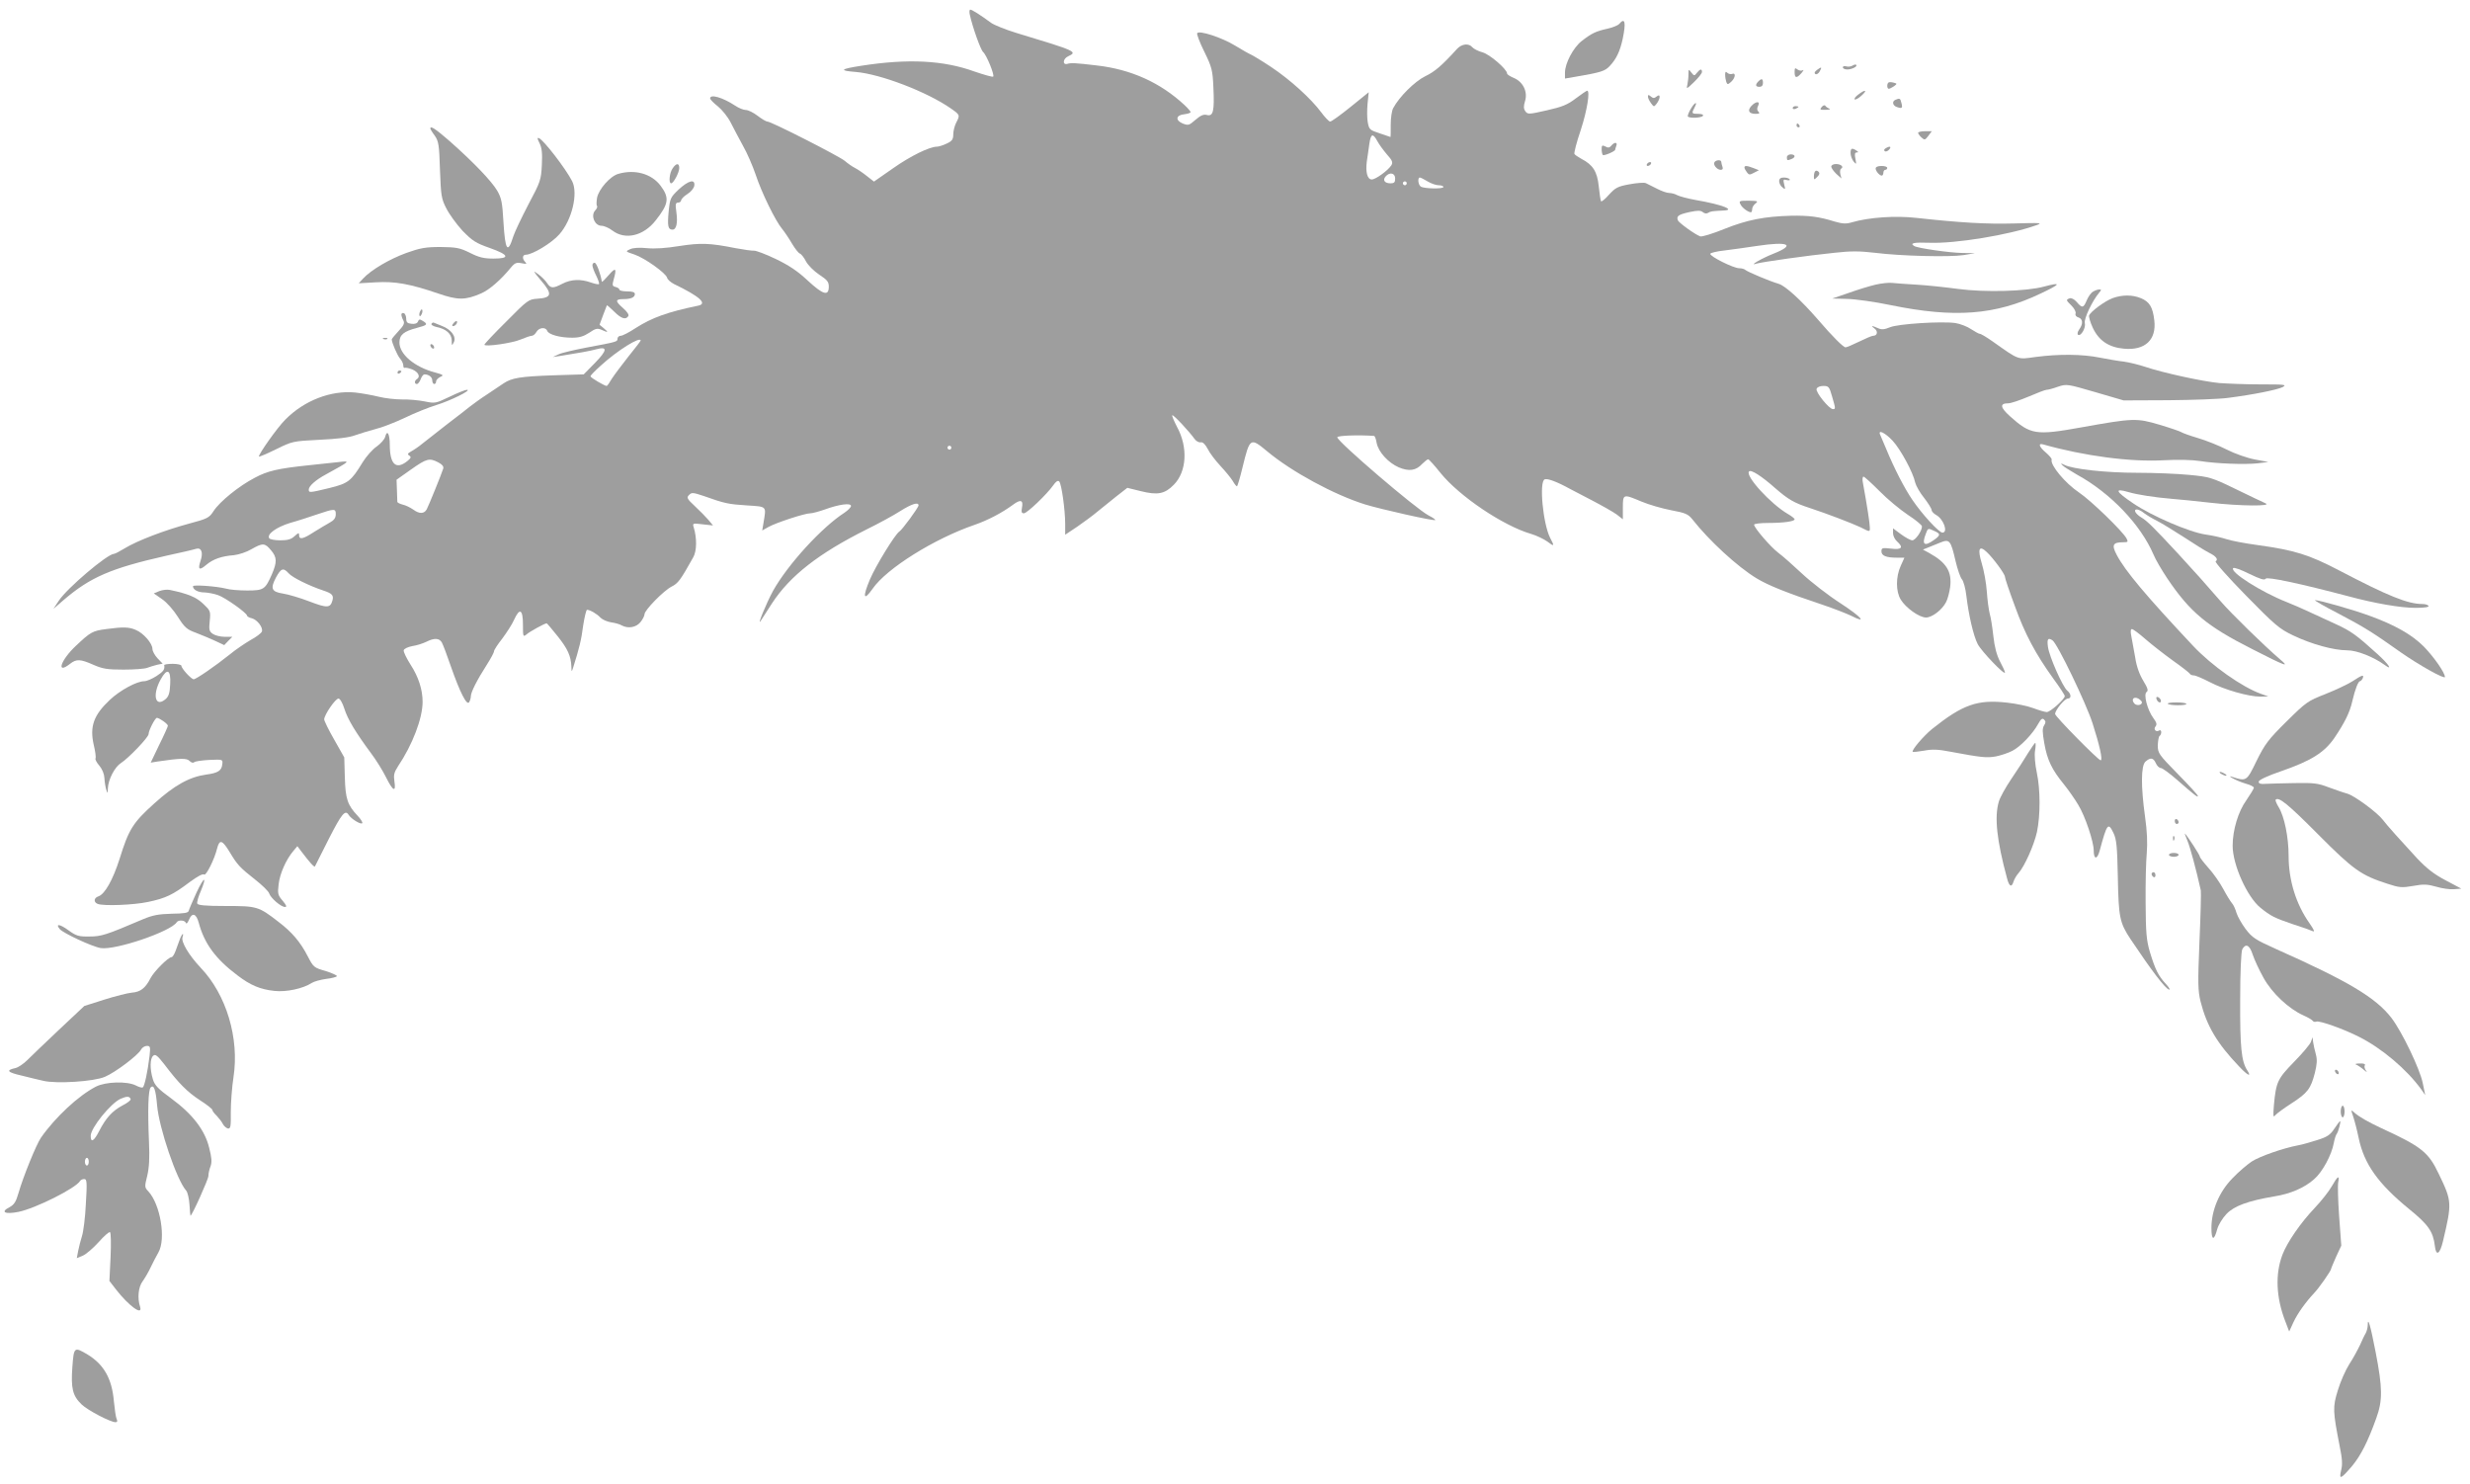 <?xml version="1.0" standalone="no"?>
<!DOCTYPE svg PUBLIC "-//W3C//DTD SVG 20010904//EN"
 "http://www.w3.org/TR/2001/REC-SVG-20010904/DTD/svg10.dtd">
<svg version="1.0" xmlns="http://www.w3.org/2000/svg"
 width="1280pt" height="769pt" viewBox="0 0 1280 769"
 preserveAspectRatio="xMidYMid meet">
<g transform="translate(0,769) scale(0.1,-0.1)"
fill="#9e9e9e" stroke="none">
<path d="M5026 7613 c14 -64 56 -182 69 -193 17 -14 60 -119 52 -127 -4 -3
-46 9 -96 26 -162 59 -346 68 -589 30 -109 -17 -116 -25 -26 -32 127 -11 366
-102 490 -188 49 -34 50 -35 29 -75 -8 -16 -15 -43 -15 -60 0 -26 -6 -35 -34
-48 -19 -9 -41 -16 -50 -16 -39 0 -137 -48 -228 -112 l-99 -69 -37 29 c-20 16
-48 35 -62 42 -14 7 -38 24 -53 37 -31 25 -380 203 -400 203 -7 0 -30 14 -51
30 -22 17 -49 30 -61 30 -12 0 -37 10 -56 23 -64 42 -129 61 -129 37 0 -5 18
-24 40 -41 22 -18 52 -55 66 -83 14 -28 43 -82 64 -121 22 -38 51 -106 66
-150 31 -94 102 -239 137 -281 13 -16 36 -50 51 -76 15 -25 33 -49 41 -52 8
-3 22 -21 32 -41 11 -20 40 -49 68 -68 41 -27 50 -37 50 -62 0 -51 -29 -43
-108 30 -52 49 -98 80 -167 113 -52 25 -103 44 -113 43 -9 -1 -52 5 -95 13
-135 27 -182 28 -292 11 -67 -11 -127 -15 -167 -11 -39 4 -71 2 -87 -5 -26
-12 -26 -12 22 -28 55 -19 162 -96 169 -120 2 -10 19 -24 36 -33 133 -64 175
-102 125 -112 -160 -33 -239 -62 -324 -116 -33 -22 -68 -40 -77 -40 -9 0 -17
-7 -17 -15 0 -16 0 -16 -160 -46 -63 -12 -128 -27 -145 -35 l-30 -14 35 5 c94
15 158 26 190 35 59 16 58 -4 -6 -70 l-59 -60 -160 -5 c-168 -6 -213 -13 -256
-42 -15 -10 -53 -35 -85 -57 -33 -21 -72 -50 -89 -63 -16 -13 -70 -55 -120
-93 -49 -39 -106 -83 -125 -98 -19 -16 -46 -34 -59 -41 -19 -11 -21 -15 -10
-22 11 -7 9 -13 -11 -29 -58 -46 -90 -16 -90 85 0 57 -14 81 -24 41 -3 -12
-23 -35 -44 -50 -21 -14 -54 -51 -73 -82 -59 -97 -74 -109 -172 -133 -103 -25
-107 -25 -107 -8 0 18 36 50 88 78 131 72 131 72 62 64 -30 -3 -98 -10 -150
-16 -161 -17 -213 -29 -280 -65 -81 -42 -180 -122 -213 -172 -23 -36 -32 -40
-129 -66 -126 -34 -267 -88 -331 -127 -26 -16 -51 -29 -56 -29 -34 0 -244
-178 -287 -244 l-27 -41 52 45 c139 119 245 165 532 230 74 16 144 32 155 36
28 8 38 -19 23 -63 -15 -45 -6 -51 30 -20 36 30 79 45 143 50 26 3 66 16 91
31 58 33 70 33 101 -5 32 -37 32 -62 5 -125 -35 -79 -42 -84 -128 -84 -42 0
-92 4 -111 10 -48 12 -170 21 -170 12 0 -18 26 -32 60 -32 19 -1 51 -7 70 -14
38 -13 150 -93 150 -106 0 -4 11 -11 25 -14 28 -7 60 -49 52 -69 -3 -8 -29
-28 -59 -44 -29 -17 -78 -50 -108 -75 -75 -60 -174 -128 -186 -128 -13 0 -64
56 -64 70 0 5 -20 10 -45 10 -25 0 -44 -3 -44 -7 4 -22 -4 -33 -41 -57 -22
-14 -50 -26 -62 -26 -39 0 -126 -47 -179 -97 -84 -79 -105 -138 -83 -234 8
-33 12 -64 9 -69 -3 -5 6 -22 20 -38 15 -18 25 -43 26 -63 1 -19 5 -45 9 -59
8 -25 8 -24 9 5 2 46 36 111 68 131 38 24 143 133 143 150 0 18 33 83 43 84
12 0 57 -31 57 -41 0 -4 -20 -49 -45 -99 l-44 -92 37 6 c117 17 149 18 164 3
9 -9 19 -12 24 -7 5 5 41 10 79 12 69 3 70 3 67 -22 -3 -34 -23 -46 -84 -54
-86 -12 -164 -55 -269 -150 -110 -99 -132 -134 -179 -286 -35 -110 -77 -184
-110 -195 -24 -8 -26 -30 -4 -39 30 -12 186 -6 261 10 91 19 129 37 216 103
41 30 69 45 75 39 9 -9 54 80 67 135 13 50 27 45 68 -23 36 -60 50 -76 129
-138 37 -29 70 -61 73 -72 8 -24 61 -70 82 -70 11 0 7 9 -12 32 -25 29 -27 37
-21 86 6 54 38 127 76 172 l21 25 22 -29 c41 -54 65 -81 69 -76 2 3 34 67 72
143 67 131 85 153 103 124 12 -20 62 -51 70 -43 4 3 -7 21 -24 39 -52 55 -63
87 -66 199 l-3 103 -52 92 c-29 50 -52 98 -52 105 0 23 58 108 74 108 8 0 21
-22 31 -54 17 -53 56 -119 139 -231 25 -33 59 -88 76 -122 36 -73 53 -81 44
-23 -5 33 -2 47 18 78 76 113 128 250 128 335 0 63 -21 129 -62 192 -21 33
-37 66 -36 75 2 8 20 17 45 22 23 3 55 14 72 22 41 21 68 20 81 -4 6 -11 27
-66 46 -122 47 -135 83 -206 95 -187 5 8 9 22 9 31 0 21 32 84 82 162 21 33
38 64 38 71 0 6 19 36 43 66 23 31 51 74 61 97 29 64 46 55 46 -25 0 -62 1
-65 18 -51 15 14 95 58 105 58 2 0 27 -30 56 -66 53 -66 70 -104 72 -159 1
-29 1 -29 9 -5 31 98 43 145 52 218 7 45 16 82 20 82 15 0 52 -21 70 -41 10
-10 35 -21 55 -24 21 -3 46 -10 55 -16 34 -18 75 -10 97 17 12 15 21 33 21 41
0 21 99 122 140 143 34 17 46 33 113 153 18 32 19 99 2 154 -7 22 -5 22 46 16
l54 -6 -24 29 c-14 16 -45 48 -70 71 -41 38 -44 45 -30 58 13 14 21 13 75 -5
109 -39 129 -43 224 -49 106 -7 101 -2 87 -88 l-7 -42 32 18 c39 22 188 71
217 71 11 0 44 9 73 19 76 28 138 36 138 19 0 -7 -16 -23 -34 -35 -118 -76
-294 -269 -370 -405 -34 -62 -87 -191 -63 -154 6 10 33 51 58 90 93 142 241
258 489 382 63 31 142 74 176 96 59 37 94 48 94 29 0 -11 -85 -127 -100 -136
-21 -13 -122 -177 -152 -248 -39 -92 -33 -115 14 -48 73 106 321 260 528 331
69 24 142 62 199 104 40 30 55 25 47 -15 -4 -22 -2 -29 10 -29 16 0 118 97
152 145 14 20 24 27 31 20 12 -12 31 -147 31 -221 l0 -55 63 42 c34 24 80 57
102 76 22 18 66 53 98 79 l59 46 69 -17 c88 -22 125 -15 172 33 67 68 74 194
17 299 -16 31 -28 59 -25 61 5 5 88 -84 115 -122 8 -12 23 -20 32 -18 11 2 23
-9 37 -35 10 -21 40 -60 66 -88 25 -27 54 -62 63 -77 9 -16 19 -28 22 -28 3 0
16 44 29 98 38 155 40 156 128 83 127 -106 347 -225 507 -275 85 -26 358 -87
364 -81 2 2 -13 13 -35 24 -64 33 -473 383 -473 405 0 9 112 13 191 7 4 -1 10
-17 13 -36 9 -47 60 -103 115 -127 53 -22 89 -17 121 18 13 13 27 24 31 24 4
0 33 -32 64 -71 98 -121 325 -274 470 -316 27 -8 65 -26 83 -39 37 -28 39 -26
15 19 -37 73 -58 292 -28 303 14 6 65 -13 130 -49 11 -6 63 -33 115 -60 52
-27 110 -60 128 -73 l32 -25 0 60 c0 72 1 72 96 32 38 -16 107 -36 154 -45 75
-14 88 -20 110 -47 87 -111 234 -246 333 -306 61 -37 156 -75 345 -138 56 -19
120 -44 143 -55 88 -45 58 -9 -52 63 -64 41 -154 111 -200 154 -46 43 -101 92
-123 108 -40 30 -126 130 -126 146 0 5 33 9 74 9 78 0 136 8 136 19 0 4 -15
16 -34 27 -90 52 -224 199 -202 221 10 11 65 -24 137 -88 67 -58 96 -75 179
-102 91 -30 216 -78 263 -100 47 -24 47 -24 47 -3 0 23 -14 113 -36 234 -4 17
-2 32 3 32 5 0 42 -34 83 -75 41 -42 108 -97 147 -123 40 -26 73 -53 73 -60 0
-24 -34 -72 -50 -72 -9 0 -35 14 -58 31 l-42 31 0 -25 c0 -13 9 -32 20 -42 36
-32 26 -45 -30 -38 -45 5 -50 4 -50 -14 0 -23 24 -33 82 -33 l37 0 -19 -42
c-26 -57 -26 -133 0 -175 26 -43 96 -93 131 -93 31 0 83 39 104 80 8 15 17 49
21 77 10 80 -18 127 -108 177 l-33 18 25 10 c14 6 42 17 64 26 49 20 55 13 80
-95 10 -43 25 -86 33 -95 8 -9 19 -48 23 -85 12 -101 37 -209 59 -251 20 -38
141 -164 141 -147 0 6 -12 32 -26 58 -17 33 -28 75 -34 130 -5 45 -13 98 -19
117 -5 19 -12 71 -15 115 -3 44 -15 109 -26 145 -23 76 -14 97 26 59 34 -32
94 -114 94 -128 0 -7 22 -73 50 -148 53 -148 108 -251 201 -380 33 -45 59 -85
59 -90 0 -16 -75 -83 -93 -83 -9 0 -40 9 -69 20 -29 11 -91 24 -138 29 -153
17 -229 -10 -388 -137 -45 -37 -107 -110 -100 -118 3 -2 29 1 59 6 41 8 73 7
134 -5 166 -31 190 -33 237 -25 26 5 65 18 86 29 42 21 107 89 135 141 14 25
21 30 30 21 9 -9 9 -16 0 -30 -10 -15 -9 -36 1 -93 15 -86 39 -136 102 -213
25 -31 58 -79 74 -106 36 -59 80 -191 80 -236 0 -48 18 -49 31 -1 38 141 44
149 72 90 15 -31 19 -70 22 -227 4 -208 9 -236 66 -322 109 -163 179 -255 199
-261 8 -3 1 11 -16 29 -39 42 -55 74 -83 166 -18 62 -21 99 -22 255 -1 101 2
217 6 258 4 51 2 112 -9 188 -22 158 -21 264 2 285 26 23 41 21 54 -8 6 -14
18 -25 26 -25 8 0 46 -28 86 -63 89 -78 106 -91 106 -82 0 5 -47 56 -104 114
-99 101 -104 108 -104 149 1 23 5 45 9 48 5 3 9 12 9 20 0 8 -5 12 -10 9 -17
-11 -32 5 -20 20 9 11 6 21 -11 44 -31 42 -52 123 -35 135 10 7 6 20 -17 58
-20 33 -35 74 -42 121 -7 40 -16 89 -20 110 -5 24 -4 37 3 37 6 0 37 -23 69
-51 32 -28 96 -78 143 -112 47 -33 86 -64 88 -68 2 -5 11 -9 21 -9 9 0 46 -16
83 -35 74 -39 200 -75 262 -75 l41 1 -37 13 c-99 35 -257 147 -353 249 -244
260 -352 388 -396 472 -27 51 -20 65 34 65 25 0 26 2 17 20 -20 37 -185 197
-245 237 -73 49 -151 143 -143 171 2 5 -12 21 -29 36 -36 30 -43 51 -15 43
213 -60 453 -92 627 -82 70 4 147 2 185 -4 87 -14 233 -19 300 -12 l55 7 -70
13 c-38 7 -104 30 -145 51 -41 21 -109 48 -150 60 -41 12 -79 26 -85 30 -5 4
-57 22 -114 39 -119 35 -134 35 -407 -14 -234 -42 -261 -38 -368 58 -51 46
-54 67 -9 67 14 0 61 16 106 35 44 19 86 35 93 35 8 0 34 7 59 16 45 15 48 14
193 -28 l147 -43 230 1 c127 1 266 6 310 12 133 17 256 42 284 56 23 13 12 14
-113 14 -76 0 -173 4 -215 7 -86 8 -296 54 -384 84 -33 11 -82 23 -110 27 -29
3 -86 13 -127 21 -88 18 -213 19 -332 3 -95 -13 -82 -18 -221 80 -31 22 -61
40 -67 40 -5 0 -25 11 -45 24 -20 14 -57 28 -82 32 -71 10 -296 -4 -339 -22
-29 -12 -43 -13 -61 -5 -33 15 -41 14 -18 -2 18 -14 14 -37 -8 -37 -7 0 -39
-14 -72 -30 -33 -16 -65 -30 -71 -30 -11 0 -67 55 -144 145 -87 100 -167 173
-202 184 -48 14 -161 62 -173 72 -5 5 -19 9 -32 9 -30 0 -154 62 -150 75 2 5
35 13 73 17 38 5 115 15 172 24 160 24 199 6 84 -40 -64 -25 -135 -67 -89 -52
25 8 272 43 403 56 86 10 133 9 210 0 135 -17 386 -23 459 -12 l60 10 -65 1
c-67 1 -233 25 -250 36 -25 15 -3 20 80 17 133 -5 410 40 553 91 35 12 23 13
-115 9 -146 -4 -279 4 -508 29 -107 12 -244 3 -333 -23 -30 -9 -48 -8 -90 4
-79 25 -134 32 -227 30 -138 -4 -225 -21 -343 -68 -61 -25 -118 -42 -126 -39
-29 11 -110 70 -116 83 -8 22 2 30 60 43 43 9 57 9 69 0 9 -8 20 -9 28 -4 13
8 18 9 78 12 68 2 -5 31 -145 55 -38 7 -80 18 -92 24 -12 7 -31 12 -43 12 -12
0 -40 10 -63 22 -23 12 -49 25 -58 29 -9 4 -47 1 -85 -6 -61 -11 -73 -18 -106
-54 -20 -23 -39 -38 -41 -34 -3 4 -8 40 -12 78 -8 76 -30 111 -90 142 -16 9
-33 20 -36 25 -3 5 11 61 33 125 33 101 49 203 33 203 -3 0 -30 -18 -59 -40
-43 -33 -71 -44 -151 -62 -92 -21 -98 -21 -110 -5 -10 14 -10 26 -2 53 15 48
-10 100 -58 120 -19 8 -35 18 -35 23 0 22 -90 100 -128 110 -22 6 -45 18 -52
26 -18 22 -54 18 -78 -7 -80 -88 -116 -119 -166 -143 -55 -27 -135 -107 -166
-165 -8 -14 -13 -53 -13 -87 0 -35 0 -63 -1 -63 0 0 -26 9 -56 19 -52 17 -55
20 -62 57 -4 21 -4 65 -1 97 l6 59 -94 -76 c-52 -42 -99 -76 -106 -76 -6 0
-27 22 -47 49 -53 71 -160 168 -259 234 -48 32 -95 60 -104 64 -10 4 -47 25
-83 47 -69 42 -186 80 -196 64 -3 -5 13 -48 37 -96 39 -80 43 -95 47 -184 6
-125 -1 -152 -33 -144 -18 5 -33 -2 -60 -25 -33 -29 -37 -30 -66 -19 -40 17
-35 44 9 48 17 2 32 7 32 11 0 4 -15 21 -32 37 -125 116 -277 185 -456 205
-109 13 -131 14 -151 8 -26 -7 -23 27 4 39 51 24 44 27 -270 122 -55 17 -112
40 -128 51 -60 44 -100 69 -109 69 -4 0 -6 -12 -2 -27z m2112 -655 c9 -17 32
-48 50 -69 28 -31 31 -41 22 -56 -18 -27 -81 -73 -101 -73 -23 0 -33 37 -26
93 4 23 9 63 13 90 8 55 18 59 42 15z m92 -193 c0 -20 -5 -25 -24 -25 -30 0
-42 16 -26 35 21 25 50 19 50 -10z m168 -15 c18 -11 44 -20 57 -20 14 0 25 -4
25 -9 0 -11 -100 -9 -117 2 -14 9 -18 47 -5 47 4 0 22 -9 40 -20z m-108 -10
c0 -5 -4 -10 -10 -10 -5 0 -10 5 -10 10 0 6 5 10 10 10 6 0 10 -4 10 -10z
m-3970 -815 c0 -2 -28 -39 -63 -82 -34 -43 -73 -95 -86 -115 -12 -21 -24 -38
-27 -38 -11 0 -84 43 -84 50 0 5 24 29 53 55 86 79 207 154 207 130z m6174
-289 c19 -65 19 -66 4 -66 -20 1 -91 89 -84 105 3 9 18 15 35 15 27 0 31 -4
45 -54z m314 -230 c41 -44 106 -164 117 -217 4 -16 24 -52 46 -79 21 -27 39
-56 39 -63 0 -7 11 -19 24 -26 38 -21 63 -91 32 -91 -18 0 -106 96 -156 170
-41 60 -94 163 -136 265 -14 33 -28 66 -31 73 -12 28 27 9 65 -32z m-4878 -36
c0 -5 -4 -10 -10 -10 -5 0 -10 5 -10 10 0 6 5 10 10 10 6 0 10 -4 10 -10z
m-2659 -76 c21 -11 29 -21 26 -32 -9 -29 -77 -196 -86 -212 -13 -23 -38 -24
-69 -1 -16 11 -40 23 -55 26 -15 4 -27 10 -28 14 0 3 -1 30 -2 60 l-2 55 75
53 c81 57 95 61 141 37z m-531 -269 c0 -19 -9 -31 -31 -43 -17 -9 -54 -32 -82
-49 -57 -37 -77 -41 -77 -16 0 14 -3 13 -23 -5 -18 -17 -36 -22 -75 -22 -28 0
-54 5 -57 11 -13 21 37 57 108 79 40 11 104 32 142 45 89 30 95 30 95 0z
m8285 -87 c32 -14 32 -22 -4 -47 -49 -35 -63 -23 -41 33 11 30 11 30 45 14z
m-8529 -219 c19 -22 107 -65 179 -89 45 -15 55 -24 48 -51 -11 -40 -27 -41
-119 -6 -49 19 -111 37 -137 41 -60 9 -67 26 -37 83 26 48 38 53 66 22z m9140
-347 c25 -15 174 -325 208 -430 36 -112 54 -192 42 -192 -12 0 -236 227 -236
240 0 20 49 80 66 80 19 0 18 24 -3 41 -24 20 -93 176 -100 226 -6 42 0 50 23
35z m-9754 -227 c-2 -47 -8 -64 -24 -78 -53 -45 -70 20 -26 101 34 62 54 53
50 -23z m10218 -94 c0 -16 -28 -20 -40 -6 -17 21 -3 37 21 25 10 -6 19 -15 19
-19z"/>
<path d="M8391 7566 c-7 -8 -35 -19 -62 -25 -59 -13 -80 -23 -133 -64 -43 -34
-86 -115 -86 -163 l0 -31 53 9 c134 23 154 29 179 56 34 36 53 76 67 140 18
86 12 114 -18 78z"/>
<path d="M9600 7350 c-8 -5 -23 -7 -32 -4 -10 3 -18 1 -18 -5 0 -6 10 -11 23
-11 24 0 55 16 46 24 -2 3 -11 1 -19 -4z"/>
<path d="M9300 7316 c0 -32 11 -33 36 -4 10 12 13 18 6 14 -7 -4 -19 -2 -27 4
-13 10 -15 8 -15 -14z"/>
<path d="M9415 7327 c-12 -9 -14 -16 -7 -21 6 -3 16 3 22 14 13 24 10 25 -15
7z"/>
<path d="M8750 7304 c0 -16 -3 -40 -6 -54 -6 -23 -3 -22 35 15 22 21 41 45 41
52 0 18 -10 16 -26 -4 -13 -17 -15 -17 -29 1 -14 19 -15 19 -15 -10z"/>
<path d="M8940 7303 c0 -12 3 -29 6 -38 6 -14 8 -14 25 1 22 20 26 49 5 41 -7
-3 -19 0 -25 6 -8 8 -11 5 -11 -10z"/>
<path d="M9112 7268 c-17 -17 -15 -28 6 -28 11 0 18 7 18 20 0 23 -7 25 -24 8z"/>
<path d="M9786 7262 c-9 -8 -7 -32 2 -32 5 0 16 6 27 13 17 13 17 14 -3 19
-11 3 -23 3 -26 0z"/>
<path d="M9630 7200 c-14 -10 -22 -21 -19 -25 4 -3 20 5 35 19 34 30 21 35
-16 6z"/>
<path d="M8540 7189 c0 -8 8 -23 16 -34 15 -20 15 -20 30 -1 20 28 19 53 -1
36 -12 -10 -18 -10 -30 0 -12 10 -15 10 -15 -1z"/>
<path d="M9823 7173 c-20 -8 -15 -31 8 -38 26 -9 30 -5 22 23 -5 23 -9 24 -30
15z"/>
<path d="M8762 7126 c-11 -19 -18 -37 -15 -40 10 -10 71 -7 78 4 4 6 -7 10
-24 10 -34 0 -36 2 -20 32 19 35 2 30 -19 -6z"/>
<path d="M9076 7141 c-22 -24 -13 -41 22 -41 20 0 23 3 14 12 -7 7 -8 17 -1
30 13 25 -12 24 -35 -1z"/>
<path d="M9440 7135 c-11 -13 -8 -15 21 -14 19 0 27 3 19 6 -8 3 -18 10 -21
15 -3 5 -12 2 -19 -7z"/>
<path d="M9290 7130 c0 -5 7 -7 15 -4 8 4 15 8 15 10 0 2 -7 4 -15 4 -8 0 -15
-4 -15 -10z"/>
<path d="M9310 7040 c0 -5 5 -10 11 -10 5 0 7 5 4 10 -3 6 -8 10 -11 10 -2 0
-4 -4 -4 -10z"/>
<path d="M2230 7024 c0 -3 10 -20 23 -37 20 -29 23 -47 27 -177 5 -133 7 -150
33 -200 15 -30 53 -82 84 -116 51 -52 69 -64 141 -89 101 -36 107 -55 19 -55
-49 0 -75 6 -122 30 -53 26 -70 29 -152 30 -78 0 -105 -5 -178 -31 -87 -32
-181 -87 -223 -132 l-23 -25 88 5 c100 6 177 -8 324 -58 101 -35 140 -35 221
0 43 18 104 71 156 135 20 24 29 27 55 22 25 -5 29 -4 19 6 -17 17 -15 38 3
38 34 0 135 61 174 106 65 74 98 211 66 275 -34 66 -148 214 -172 223 -10 4
-9 -2 3 -26 12 -24 15 -51 12 -113 -4 -77 -7 -87 -70 -205 -36 -69 -71 -143
-78 -165 -29 -93 -42 -74 -51 74 -6 103 -10 124 -33 164 -31 51 -122 146 -245
255 -76 66 -101 82 -101 66z"/>
<path d="M9940 7002 c0 -5 8 -16 18 -25 16 -14 18 -13 35 9 l18 24 -36 0 c-19
0 -35 -4 -35 -8z"/>
<path d="M8350 6935 c-9 -11 -17 -12 -31 -4 -16 8 -19 6 -19 -14 0 -13 3 -26
6 -30 6 -6 64 19 64 27 0 3 3 11 6 20 8 20 -10 21 -26 1z"/>
<path d="M9771 6921 c-8 -5 -9 -11 -3 -15 5 -3 15 1 22 9 14 16 3 20 -19 6z"/>
<path d="M9590 6897 c0 -13 7 -32 15 -43 15 -18 16 -17 10 14 -5 23 -3 32 7
32 10 0 9 3 -2 10 -23 15 -30 12 -30 -13z"/>
<path d="M9260 6875 c0 -17 2 -18 24 -9 23 9 20 24 -4 24 -11 0 -20 -7 -20
-15z"/>
<path d="M8885 6850 c-9 -14 13 -40 32 -40 10 0 13 6 9 16 -3 9 -6 20 -6 25 0
12 -27 11 -35 -1z"/>
<path d="M8535 6840 c-3 -5 -2 -10 4 -10 5 0 13 5 16 10 3 6 2 10 -4 10 -5 0
-13 -4 -16 -10z"/>
<path d="M3486 6818 c-17 -23 -22 -78 -8 -78 12 0 42 56 42 79 0 27 -15 27
-34 -1z"/>
<path d="M9490 6827 c0 -8 12 -24 26 -38 l27 -24 -6 22 c-3 13 -1 26 4 29 16
9 -1 24 -27 24 -13 0 -24 -6 -24 -13z"/>
<path d="M9040 6822 c0 -5 6 -16 13 -25 10 -14 15 -14 37 -2 l25 13 -28 11
c-34 13 -47 14 -47 3z"/>
<path d="M9720 6817 c0 -14 20 -37 32 -37 4 0 8 7 8 15 0 8 5 15 10 15 6 0 10
5 10 10 0 6 -13 10 -30 10 -18 0 -30 -5 -30 -13z"/>
<path d="M9407 6803 c-4 -3 -7 -16 -7 -27 0 -19 1 -19 17 -3 12 11 14 20 7 27
-6 6 -13 7 -17 3z"/>
<path d="M3204 6789 c-42 -12 -101 -79 -110 -124 -3 -20 -4 -39 0 -42 3 -4 -1
-15 -10 -24 -24 -27 -2 -79 33 -79 13 0 39 -11 57 -25 66 -50 161 -28 224 53
68 86 72 117 25 180 -47 62 -133 86 -219 61z"/>
<path d="M9220 6751 c0 -10 7 -25 17 -32 15 -13 16 -11 9 15 -6 25 -5 28 13
23 12 -3 19 -1 15 4 -3 5 -16 9 -30 9 -17 0 -24 -6 -24 -19z"/>
<path d="M3517 6708 c-43 -41 -45 -46 -52 -115 -7 -75 -3 -93 20 -93 20 0 28
34 20 91 -6 41 -4 49 9 49 9 0 16 6 16 13 1 6 15 21 33 32 18 11 33 30 35 43
5 36 -30 27 -81 -20z"/>
<path d="M9020 6630 c9 -18 40 -40 54 -40 3 0 6 7 6 16 0 9 8 23 18 30 15 12
10 13 -36 14 -49 0 -52 -1 -42 -20z"/>
<path d="M3070 6315 c0 -8 9 -33 20 -54 10 -21 17 -41 14 -43 -3 -3 -21 1 -42
8 -53 19 -102 17 -147 -6 -50 -26 -61 -25 -80 3 -8 13 -29 34 -47 47 -28 21
-26 16 16 -34 60 -70 56 -89 -19 -94 -46 -3 -51 -7 -161 -118 -63 -62 -114
-117 -114 -120 0 -13 146 8 189 27 24 10 50 19 57 19 7 0 18 9 24 20 13 23 48
27 56 5 8 -19 66 -35 129 -35 38 0 60 7 89 26 32 22 42 24 63 15 35 -16 38
-14 13 7 l-23 19 18 49 c10 27 19 50 20 52 1 1 18 -13 38 -33 36 -36 60 -44
73 -23 5 7 -7 24 -29 43 -40 35 -39 45 4 45 38 0 59 9 59 26 0 10 -12 14 -40
14 -22 0 -40 4 -40 9 0 5 -9 11 -20 14 -17 4 -18 9 -10 38 17 59 11 66 -25 24
-19 -22 -35 -38 -36 -35 -8 46 -27 94 -36 98 -7 2 -13 -4 -13 -13z"/>
<path d="M9720 6215 c-30 -7 -93 -26 -140 -43 l-85 -29 77 -2 c43 -1 144 -15
225 -32 332 -68 543 -52 776 59 107 50 113 62 20 37 -91 -25 -307 -31 -448
-12 -66 9 -163 19 -215 22 -52 3 -108 7 -125 9 -16 2 -55 -2 -85 -9z"/>
<path d="M10847 6179 c-11 -6 -25 -26 -33 -45 -17 -41 -24 -42 -52 -9 -13 15
-28 22 -37 19 -20 -8 -19 -9 11 -39 14 -14 23 -32 20 -40 -3 -8 3 -17 15 -20
23 -8 25 -33 4 -62 -9 -13 -11 -24 -6 -28 15 -9 41 36 35 61 -6 22 40 117 74
157 12 14 13 17 1 17 -8 0 -22 -5 -32 -11z"/>
<path d="M10948 6145 c-40 -15 -114 -69 -122 -90 -2 -7 6 -35 19 -63 31 -67
83 -102 162 -109 109 -10 169 46 157 147 -8 68 -24 96 -70 115 -44 18 -96 18
-146 0z"/>
<path d="M2176 6074 c-4 -9 -4 -19 -1 -22 2 -3 7 3 11 12 4 9 4 19 1 22 -2 3
-7 -3 -11 -12z"/>
<path d="M2080 6060 c0 -6 4 -20 10 -30 8 -15 3 -26 -25 -56 -19 -20 -35 -40
-35 -43 1 -18 29 -83 43 -99 9 -10 17 -26 17 -36 0 -9 3 -15 8 -12 4 2 22 -2
40 -9 31 -14 42 -38 22 -50 -13 -8 -13 -25 0 -25 6 0 15 11 20 25 5 14 14 25
19 25 23 0 41 -14 41 -31 0 -10 5 -19 10 -19 6 0 10 6 10 13 0 8 10 18 22 24
19 8 16 11 -28 23 -106 28 -184 94 -184 155 0 40 22 58 91 76 54 14 58 19 30
36 -16 10 -20 9 -25 -3 -4 -10 -16 -14 -33 -12 -22 2 -28 8 -28 27 0 13 -6 26
-12 28 -7 3 -13 -1 -13 -7z"/>
<path d="M2350 6015 c-8 -9 -8 -15 -2 -15 12 0 26 19 19 26 -2 2 -10 -2 -17
-11z"/>
<path d="M2236 6012 c-3 -5 8 -12 24 -16 51 -10 80 -35 81 -70 0 -29 1 -29 11
-9 14 28 -14 66 -62 84 -19 8 -38 15 -42 17 -3 2 -9 -1 -12 -6z"/>
<path d="M1988 5933 c7 -3 16 -2 19 1 4 3 -2 6 -13 5 -11 0 -14 -3 -6 -6z"/>
<path d="M2230 5901 c0 -5 5 -13 10 -16 6 -3 10 -2 10 4 0 5 -4 13 -10 16 -5
3 -10 2 -10 -4z"/>
<path d="M2060 5759 c0 -5 5 -7 10 -4 6 3 10 8 10 11 0 2 -4 4 -10 4 -5 0 -10
-5 -10 -11z"/>
<path d="M2330 5634 c-73 -35 -76 -35 -130 -24 -30 6 -83 11 -117 10 -34 0
-88 6 -120 14 -32 8 -87 18 -123 22 -125 12 -263 -41 -361 -140 -41 -40 -143
-185 -137 -192 2 -2 42 15 89 38 83 41 86 42 224 49 90 4 156 12 184 23 25 9
72 23 105 32 34 8 103 35 154 59 51 25 124 54 163 66 72 22 186 78 159 79 -9
0 -49 -16 -90 -36z"/>
<path d="M10688 5279 c6 -7 41 -29 76 -49 173 -95 329 -258 396 -414 10 -25
43 -81 71 -123 118 -175 204 -247 439 -366 176 -90 197 -97 147 -55 -85 73
-253 237 -310 303 -70 81 -135 154 -219 245 -128 138 -162 171 -189 187 -32
19 -46 43 -25 43 7 0 24 -8 37 -19 13 -10 43 -28 67 -40 24 -12 87 -51 140
-85 53 -35 111 -71 129 -80 37 -18 50 -35 35 -45 -6 -3 62 -80 156 -176 151
-154 174 -174 246 -208 94 -45 209 -77 280 -77 50 0 136 -34 194 -76 45 -33
20 5 -38 57 -108 98 -137 119 -216 155 -44 20 -106 49 -139 64 -33 16 -85 38
-115 50 -132 52 -297 157 -277 176 4 5 42 -9 84 -30 56 -27 78 -34 84 -25 7
12 183 -26 429 -91 137 -37 271 -60 347 -60 47 0 72 4 68 10 -3 6 -18 10 -32
10 -75 0 -177 41 -431 174 -157 82 -232 105 -420 131 -67 9 -141 23 -164 31
-24 8 -72 19 -108 24 -84 12 -279 96 -376 162 -92 62 -99 80 -24 58 47 -14
140 -28 225 -35 39 -3 128 -12 198 -20 156 -18 326 -19 287 -3 -14 6 -83 39
-155 74 -124 60 -135 63 -239 73 -60 6 -182 11 -271 11 -162 0 -334 19 -377
41 -19 9 -21 9 -10 -2z"/>
<path d="M826 4627 l-29 -12 43 -30 c24 -16 60 -57 82 -92 34 -54 46 -65 93
-82 29 -11 74 -30 100 -42 l47 -22 21 22 21 21 -40 0 c-22 0 -49 7 -61 15 -19
13 -21 22 -16 68 5 50 3 53 -34 88 -35 34 -78 52 -173 72 -14 3 -38 0 -54 -6z"/>
<path d="M12119 4510 c133 -70 175 -96 323 -201 93 -65 228 -141 228 -127 0
22 -58 105 -110 158 -61 61 -148 111 -283 160 -88 32 -258 80 -280 80 -7 0 48
-32 122 -70z"/>
<path d="M550 4430 c-70 -9 -81 -15 -157 -87 -79 -74 -104 -151 -30 -93 33 26
53 25 121 -5 48 -21 72 -25 156 -25 54 0 109 4 122 9 13 5 36 12 52 16 l29 6
-27 28 c-14 15 -26 37 -26 48 0 29 -47 83 -87 99 -34 15 -65 16 -153 4z"/>
<path d="M12190 4159 c-25 -16 -88 -45 -140 -66 -90 -35 -99 -41 -201 -142
-95 -94 -112 -117 -155 -204 -52 -107 -52 -107 -129 -82 -13 4 -11 1 5 -8 14
-8 44 -21 68 -28 23 -6 42 -16 42 -21 0 -5 -18 -34 -39 -65 -42 -58 -71 -154
-71 -236 0 -98 75 -265 144 -321 53 -43 73 -53 170 -86 45 -14 89 -30 100 -35
13 -6 9 5 -16 41 -70 99 -108 223 -108 349 0 96 -22 205 -52 253 -11 18 -18
35 -15 38 16 16 64 -23 220 -180 183 -184 223 -212 360 -256 61 -20 74 -21
132 -11 54 10 74 9 120 -4 30 -9 71 -15 92 -13 l38 3 -81 43 c-61 32 -99 62
-150 116 -75 81 -157 172 -176 198 -29 38 -146 124 -183 135 -22 6 -67 22
-100 34 -52 20 -76 23 -175 21 -63 -1 -131 -3 -150 -4 -25 -2 -35 1 -35 11 0
9 42 29 120 56 153 53 221 96 273 172 53 79 79 131 92 189 15 64 31 104 40
104 4 0 10 7 14 15 8 21 -2 18 -54 -16z"/>
<path d="M11176 4066 c3 -9 11 -16 16 -16 13 0 5 23 -10 28 -7 2 -10 -2 -6
-12z"/>
<path d="M11234 4043 c9 -10 96 -10 96 -1 0 5 -23 8 -52 8 -28 0 -48 -3 -44
-7z"/>
<path d="M10510 3788 c-17 -29 -56 -89 -86 -133 -30 -44 -60 -98 -66 -120 -23
-79 -11 -198 43 -397 11 -43 24 -49 34 -15 4 12 15 31 25 42 32 36 81 146 96
214 18 87 18 218 -1 308 -9 42 -13 90 -9 113 4 22 4 40 1 40 -3 0 -19 -24 -37
-52z"/>
<path d="M11510 3680 c8 -5 20 -10 25 -10 6 0 3 5 -5 10 -8 5 -19 10 -25 10
-5 0 -3 -5 5 -10z"/>
<path d="M11270 3436 c0 -9 5 -16 10 -16 6 0 10 4 10 9 0 6 -4 13 -10 16 -5 3
-10 -1 -10 -9z"/>
<path d="M11335 3335 c14 -32 46 -151 70 -259 2 -10 -1 -130 -7 -266 -9 -218
-8 -254 6 -311 32 -126 86 -217 200 -336 43 -46 66 -57 42 -20 -31 47 -38 120
-37 365 0 147 5 251 11 263 18 32 38 22 54 -28 9 -27 34 -81 56 -120 44 -80
131 -161 207 -195 23 -10 45 -23 48 -28 3 -5 11 -7 19 -4 16 6 141 -38 221
-79 116 -58 247 -168 322 -272 l21 -30 -13 63 c-15 73 -107 265 -162 337 -81
105 -223 190 -598 357 -107 48 -124 59 -158 104 -20 27 -41 64 -47 83 -5 18
-15 41 -23 50 -8 9 -29 43 -46 75 -18 33 -52 82 -77 109 -24 27 -44 53 -44 58
0 8 -63 105 -77 119 -3 3 3 -13 12 -35z"/>
<path d="M11261 3344 c0 -11 3 -14 6 -6 3 7 2 16 -1 19 -3 4 -6 -2 -5 -13z"/>
<path d="M11240 3260 c0 -5 11 -10 25 -10 14 0 25 5 25 10 0 6 -11 10 -25 10
-14 0 -25 -4 -25 -10z"/>
<path d="M11150 3161 c0 -6 5 -13 10 -16 6 -3 10 1 10 9 0 9 -4 16 -10 16 -5
0 -10 -4 -10 -9z"/>
<path d="M1018 3064 c-20 -44 -38 -86 -40 -94 -3 -11 -24 -14 -89 -15 -67 -2
-97 -7 -149 -29 -192 -82 -215 -89 -277 -89 -55 -1 -68 3 -108 32 -45 33 -70
36 -45 6 18 -21 168 -91 212 -98 76 -12 364 86 394 134 8 13 42 11 47 -3 3 -8
9 -1 16 15 16 40 38 34 51 -15 29 -108 87 -187 200 -272 68 -52 118 -73 192
-81 61 -7 149 12 193 41 12 8 46 17 74 21 28 3 54 10 57 14 2 4 -24 16 -58 27
-61 17 -64 20 -93 76 -38 74 -82 126 -152 179 -103 80 -111 82 -272 82 -109 0
-146 4 -149 13 -2 7 6 36 18 63 35 84 17 77 -22 -7z"/>
<path d="M931 2820 c-6 -16 -16 -43 -22 -60 -6 -16 -15 -30 -20 -30 -17 0 -91
-74 -109 -109 -26 -51 -52 -72 -97 -75 -21 -2 -85 -18 -142 -36 l-104 -33
-131 -123 c-72 -68 -146 -139 -165 -158 -19 -19 -47 -38 -62 -41 -50 -11 -41
-22 34 -39 39 -10 90 -22 112 -27 67 -16 262 -4 319 21 54 23 171 111 187 141
5 10 19 19 30 19 18 0 19 -5 14 -52 -10 -83 -26 -157 -35 -163 -4 -3 -21 2
-36 10 -45 23 -156 20 -207 -6 -91 -47 -211 -159 -285 -265 -24 -35 -92 -202
-116 -286 -13 -46 -23 -61 -47 -74 -49 -25 -23 -38 47 -24 88 18 296 122 319
160 3 6 13 10 22 10 13 0 15 -16 8 -127 -3 -71 -13 -146 -20 -168 -7 -22 -16
-57 -20 -78 l-7 -37 31 13 c17 7 54 39 82 70 28 32 55 55 59 52 5 -3 6 -61 3
-129 l-6 -124 34 -44 c67 -86 140 -139 125 -90 -15 45 -9 103 13 132 12 17 31
49 42 73 11 23 29 58 40 77 40 70 10 250 -53 317 -19 20 -19 24 -5 80 10 42
13 91 9 178 -7 161 -4 267 9 280 16 16 26 -10 33 -92 10 -118 102 -389 151
-443 7 -8 15 -41 17 -73 2 -31 4 -57 5 -57 8 0 93 189 93 206 0 13 5 35 11 50
8 22 6 45 -7 96 -22 91 -86 175 -197 256 -69 50 -86 69 -95 100 -16 53 -15
107 2 121 11 10 22 1 58 -45 74 -98 119 -143 185 -186 35 -22 63 -45 63 -49 0
-5 10 -19 23 -31 12 -13 27 -32 32 -43 6 -11 18 -21 26 -23 14 -2 16 10 15 85
0 48 6 130 14 181 31 202 -37 428 -170 567 -62 66 -103 135 -94 159 3 9 4 16
1 16 -2 0 -10 -13 -16 -30z m-254 -826 c2 -5 -17 -20 -43 -33 -52 -28 -85 -64
-120 -132 -27 -53 -44 -63 -44 -25 0 41 104 169 155 192 32 14 47 14 52 -2z
m-217 -324 c0 -11 -4 -20 -10 -20 -5 0 -10 9 -10 20 0 11 5 20 10 20 6 0 10
-9 10 -20z"/>
<path d="M11976 2292 c-4 -13 -43 -59 -87 -104 -86 -88 -94 -105 -105 -223 -5
-60 -4 -68 7 -54 8 9 46 37 85 62 82 53 99 75 120 157 11 45 13 68 5 97 -6 21
-12 49 -14 63 l-3 25 -8 -23z"/>
<path d="M12210 2173 c8 -3 26 -15 40 -27 15 -13 19 -14 11 -4 -7 9 -10 22 -6
28 4 6 -6 10 -27 9 -18 0 -26 -3 -18 -6z"/>
<path d="M12100 2141 c0 -5 5 -13 10 -16 6 -3 10 -2 10 4 0 5 -4 13 -10 16 -5
3 -10 2 -10 -4z"/>
<path d="M12130 1930 c0 -16 5 -30 10 -30 6 0 10 14 10 30 0 17 -4 30 -10 30
-5 0 -10 -13 -10 -30z"/>
<path d="M12195 1903 c7 -21 20 -71 28 -110 28 -135 101 -237 261 -368 100
-81 125 -117 134 -192 6 -55 26 -43 42 25 47 199 47 206 -22 349 -53 112 -89
141 -298 237 -68 32 -116 59 -140 81 -17 16 -18 15 -5 -22z"/>
<path d="M12097 1841 c-21 -32 -37 -43 -89 -59 -35 -11 -79 -24 -98 -27 -79
-15 -199 -57 -241 -84 -24 -16 -70 -55 -101 -88 -68 -70 -108 -165 -108 -257
0 -65 14 -67 30 -6 6 22 27 57 48 79 40 42 112 68 247 91 84 13 158 45 208 90
42 36 90 125 101 186 4 21 11 44 16 49 8 11 22 65 17 65 -3 0 -16 -18 -30 -39z"/>
<path d="M12084 1543 c-15 -27 -55 -77 -89 -113 -74 -78 -142 -177 -167 -242
-38 -100 -33 -221 14 -343 l21 -55 22 48 c22 47 64 105 108 152 25 26 87 115
87 124 0 3 12 31 26 63 l27 58 -11 150 c-6 83 -8 162 -5 178 8 40 -3 33 -33
-20z"/>
<path d="M12270 822 c0 -12 -5 -30 -10 -40 -6 -9 -19 -37 -30 -62 -12 -25 -36
-70 -56 -100 -19 -30 -46 -91 -59 -135 -27 -87 -26 -107 10 -291 13 -63 15
-94 7 -124 -12 -50 -1 -45 57 23 45 54 82 127 125 247 34 93 33 157 -3 343
-27 140 -41 187 -41 139z"/>
<path d="M375 606 c-8 -110 1 -149 48 -194 31 -30 149 -92 176 -92 9 0 11 6 5
18 -4 9 -10 51 -14 92 -10 116 -52 189 -135 240 -71 42 -72 41 -80 -64z"/>
</g>
</svg>
